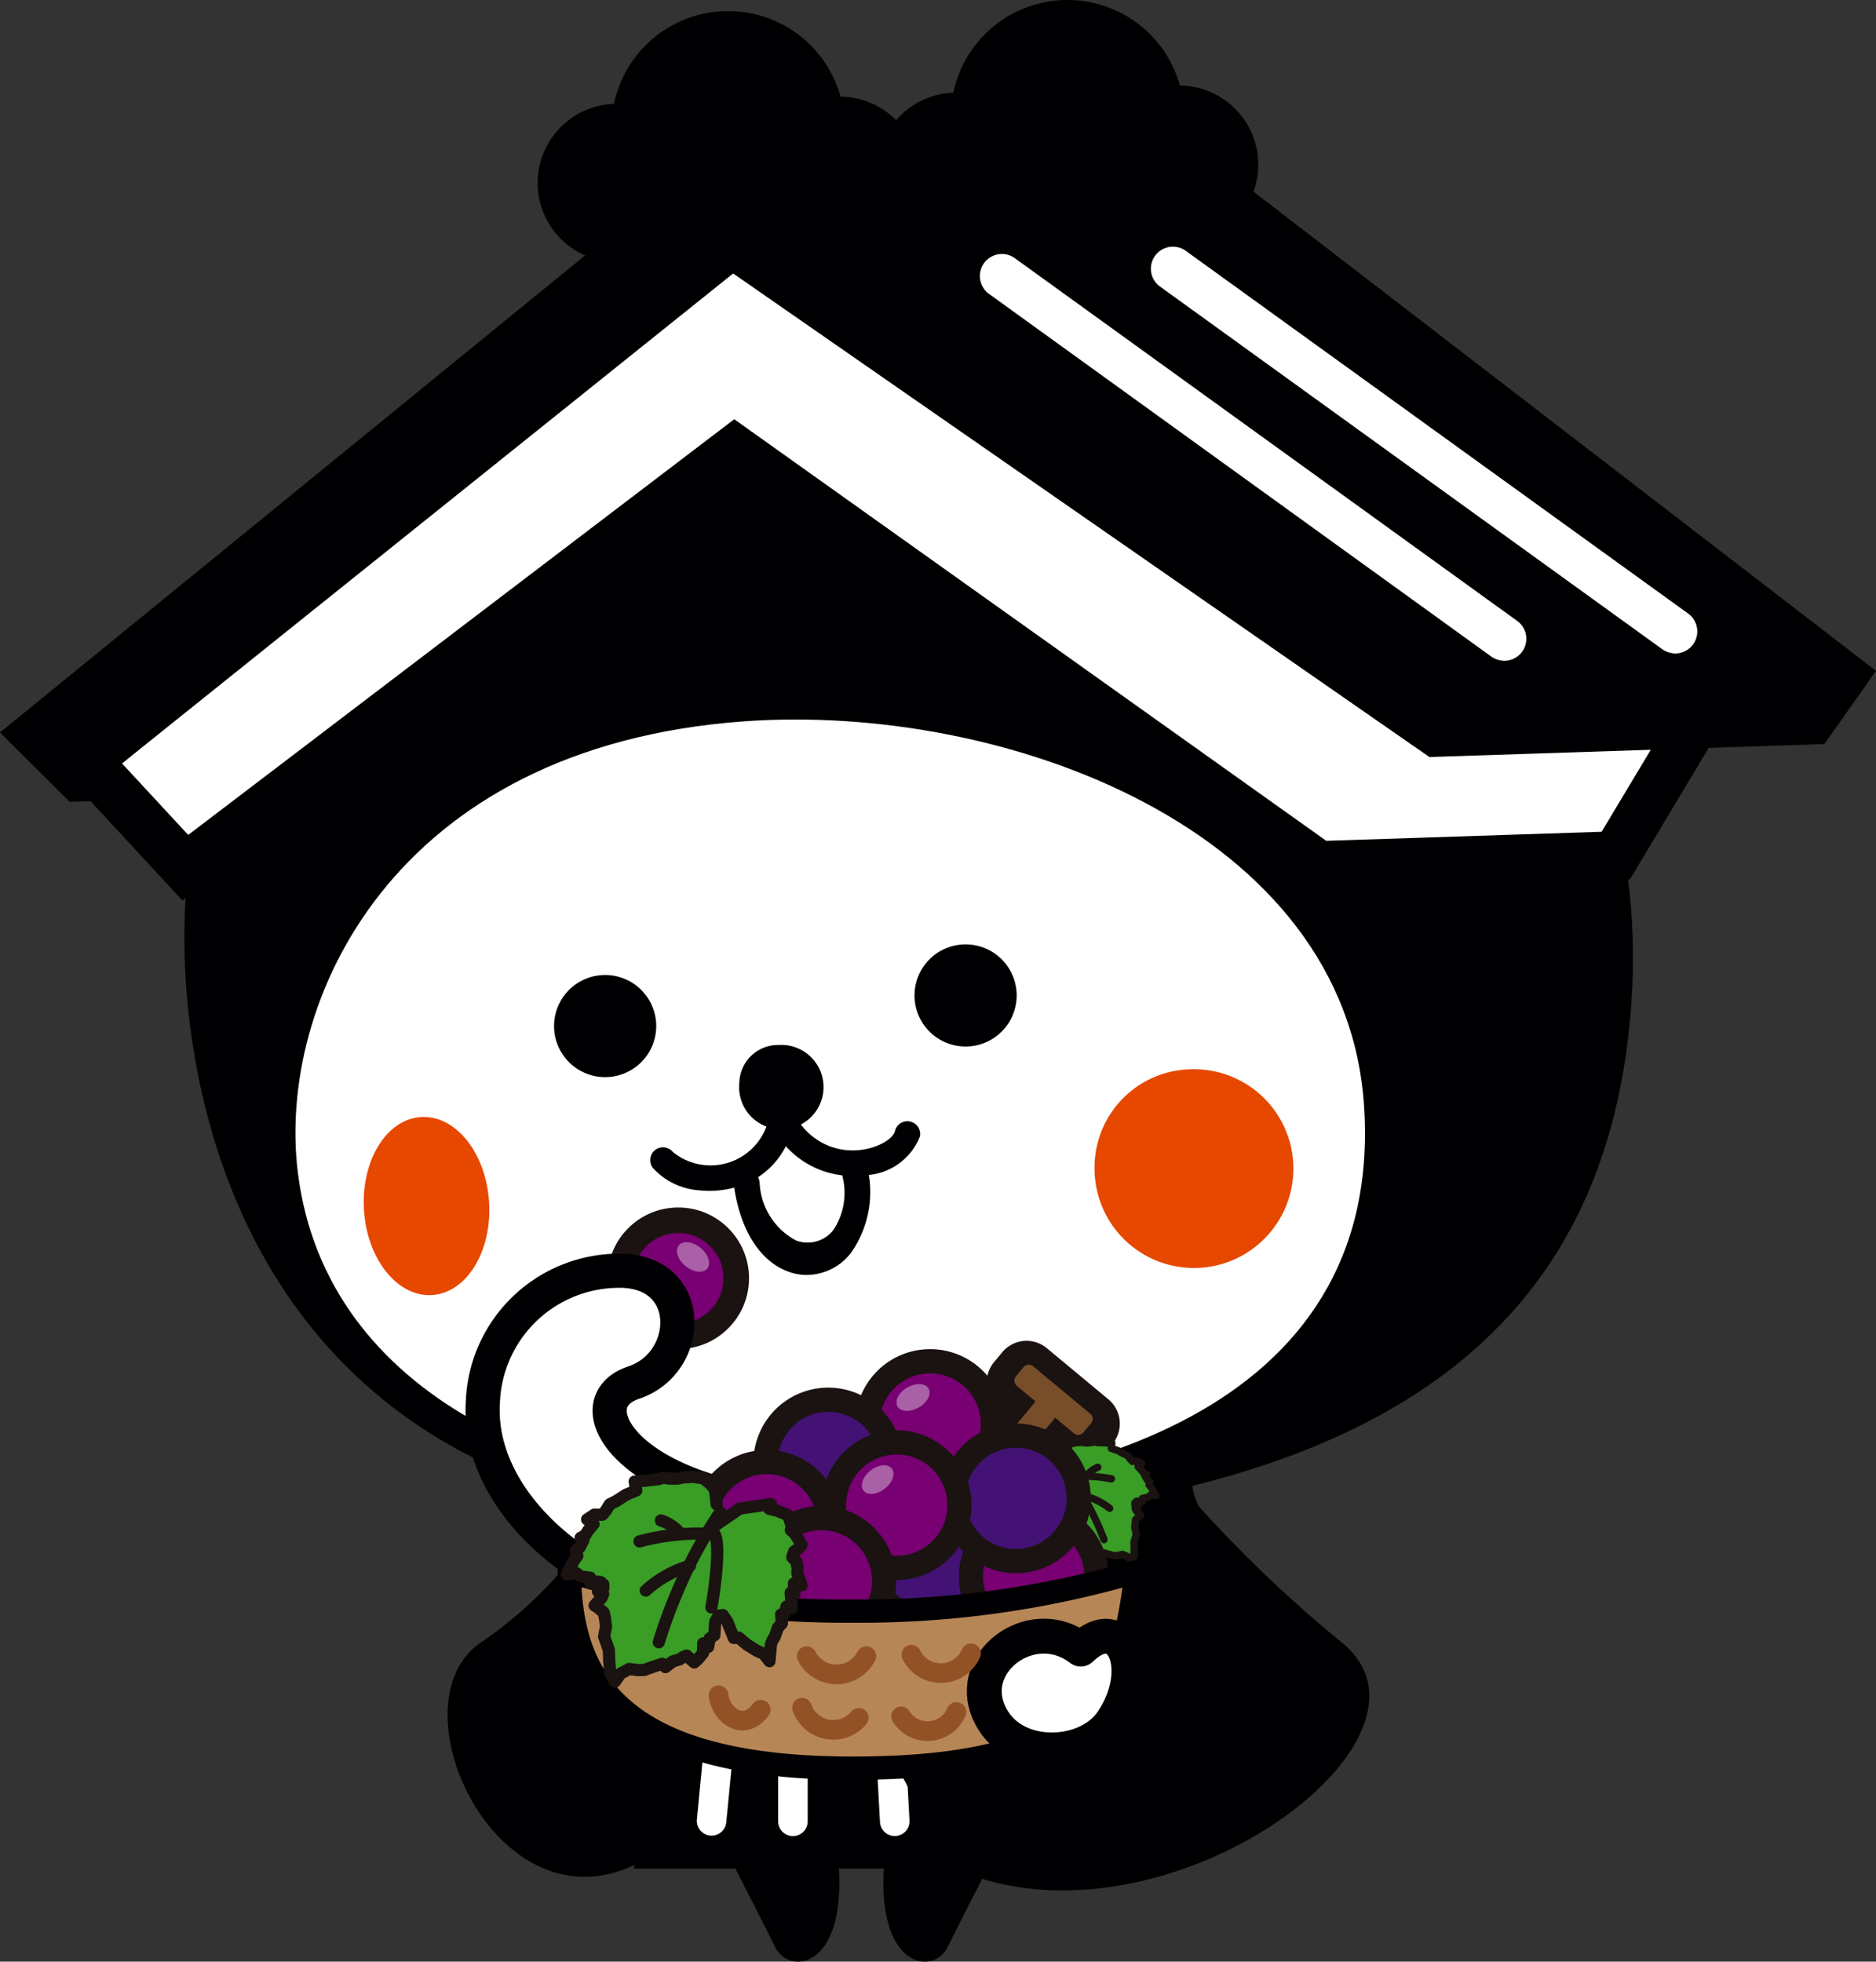 <svg xmlns="http://www.w3.org/2000/svg" width="80" height="83.665" viewBox="0 0 80 83.665">
  <rect x="0" y="0" width="80" height="83.665" fill="#333333" stroke="none"/>
  <g id="グループ_2082" data-name="グループ 2082" transform="translate(-188.888 -186.666)">
    <g id="グループ_2068" data-name="グループ 2068">
      <path id="パス_3923" data-name="パス 3923" d="M232.761,262.928s-2.849,5.518-3.454,6.767-3.023.936-2.722-3.434" fill="#000003"/>
      <path id="パス_3924" data-name="パス 3924" d="M218.48,262.928s2.85,5.518,3.455,6.767,3.023.936,2.721-3.434" fill="#000003"/>
    </g>
    <path id="パス_3925" data-name="パス 3925" d="M230.14,246.359s9.115,7.175,5.689,17.726c-4.028.022-12.9,1.05-16.623,0a15.034,15.034,0,0,1,.515-12.02" fill="#fff" stroke="#000003" stroke-linecap="round" stroke-linejoin="round" stroke-width="1.158"/>
    <path id="パス_3926" data-name="パス 3926" d="M236.009,256.866l-18.525.254-1.558,9.241h21.469Z" fill="#000003"/>
    <line id="線_169" data-name="線 169" x2="0.28" y2="5.189" transform="translate(226.763 259.155)" fill="none" stroke="#fff" stroke-linecap="round" stroke-linejoin="round" stroke-width="1.26"/>
    <line id="線_170" data-name="線 170" y2="5.194" transform="translate(222.701 259.153)" fill="none" stroke="#fff" stroke-linecap="round" stroke-linejoin="round" stroke-width="1.26"/>
    <line id="線_171" data-name="線 171" x1="0.508" y2="5.259" transform="translate(219.233 259.068)" fill="none" stroke="#fff" stroke-linecap="round" stroke-linejoin="round" stroke-width="1.26"/>
    <path id="パス_3927" data-name="パス 3927" d="M221.93,253.047a77.469,77.469,0,0,0-4.869,8.31c-.478,1.711-.131,3.592-.722,4.645-6.046,3.423-10.788-6.48-7.024-9.228a17.889,17.889,0,0,0,5.229-5.443,1.9,1.9,0,0,0-.516-2.69,62.148,62.148,0,0,0,13.3,1.1,79.716,79.716,0,0,0,13.324-1.593,2.058,2.058,0,0,0-.6,2.813,55.768,55.768,0,0,0,6.116,5.809c5.012,4.215-8.07,13.629-16.751,9.5C227.945,263.655,224.234,256.14,221.93,253.047Z" fill="#000003"/>
    <g id="グループ_2071" data-name="グループ 2071">
      <path id="パス_3928" data-name="パス 3928" d="M201.381,227.1c-2.711,16.352,7.369,24.6,21.457,23.78,18.524-1.079,29.9-7.825,28.483-24.54-1.207-14.221-11.894-22.545-26-22.081S203.714,213.022,201.381,227.1Z" fill="#fff"/>
      <path id="パス_3929" data-name="パス 3929" d="M220.417,232.835a1.8,1.8,0,1,0,1.679-1.6A1.65,1.65,0,0,0,220.417,232.835Z" fill="#000003"/>
      <path id="パス_3930" data-name="パス 3930" d="M218.725,237.436a2.949,2.949,0,0,1-1.988-.948.545.545,0,1,1,.847-.687,2.544,2.544,0,0,0,4.116-1.573.545.545,0,0,1,1.028-.14,2.754,2.754,0,0,0,2.876,1.621c.784-.1,1.383-.494,1.45-.809a.546.546,0,0,1,1.067.229,2.617,2.617,0,0,1-2.387,1.662,3.834,3.834,0,0,1-3.335-1.239,3.416,3.416,0,0,1-2.246,1.779A4.1,4.1,0,0,1,218.725,237.436Z" fill="#000003"/>
      <path id="パス_3931" data-name="パス 3931" d="M197.179,231.672c1.458,8.593,7.19,20.212,26.215,20.114,24.584-.127,33.8-8.483,35.01-21.678,2.039-22.234-22.233-33.36-39.68-29.263C201.3,204.937,194.957,218.568,197.179,231.672Zm4.413,5.025c-.915-7.264,4.015-18.171,19.005-19.264,11.09-.809,25.727,4.57,26.465,16.465.808,13.028-12.621,16.61-23.835,16.622C212.9,250.53,202.8,246.265,201.592,236.7Z" fill="#000003"/>
      <g id="グループ_2070" data-name="グループ 2070">
        <path id="パス_3932" data-name="パス 3932" d="M188.888,217.907l31.081-25.346,13.525-.444.126,4.587-24.1,23.578-17.665.582Z" fill="#000003"/>
        <path id="パス_3933" data-name="パス 3933" d="M224.734,190.794a4.973,4.973,0,0,0-9.663.3,3.378,3.378,0,1,0,2.734,5.52,4.953,4.953,0,0,0,4.477-.107,3.371,3.371,0,1,0,2.452-5.718Z" fill="#000003"/>
        <path id="パス_3934" data-name="パス 3934" d="M239.206,190.319a4.974,4.974,0,0,0-9.664.3,3.378,3.378,0,1,0,2.735,5.52,4.943,4.943,0,0,0,4.476-.107,3.371,3.371,0,1,0,2.453-5.717Z" fill="#000003"/>
        <g id="グループ_2069" data-name="グループ 2069">
          <path id="パス_3935" data-name="パス 3935" d="M219.658,197.4l-26.569,22.682,3.7,3.6,23.428-17.84,24.907,17.74,12.659-.416,3.588-5.99" fill="#fff"/>
          <path id="パス_3936" data-name="パス 3936" d="M196.669,225.073,191.052,219l27.957-22.416,1.3,1.62-26.218,21.022,2.823,3.05L220.2,204.547l25.244,17.98,11.743-.386,3.3-5.505,1.781,1.067-3.879,6.476-13.575.446-24.57-17.5Z" fill="#000003"/>
        </g>
        <path id="パス_3937" data-name="パス 3937" d="M268.888,215.278l-30.3-23.328-19,.625-2.25,3.8,32.506,22.579,16.843-.554Z" fill="#000003"/>
        <path id="パス_3938" data-name="パス 3938" d="M252.93,214.839a.93.93,0,0,1-.451-.173L231.063,199.2a.939.939,0,1,1,1.1-1.523l21.416,15.466a.939.939,0,0,1-.648,1.7Z" fill="#fff"/>
        <path id="パス_3939" data-name="パス 3939" d="M260.223,214.527a.948.948,0,0,1-.451-.173l-21.416-15.466a.939.939,0,1,1,1.1-1.523l21.416,15.466a.94.94,0,0,1-.648,1.7Z" fill="#fff"/>
      </g>
      <path id="パス_3940" data-name="パス 3940" d="M223.154,241.04a2.329,2.329,0,0,1-.657-.141c-1.171-.431-2-1.706-2.287-3.5a.728.728,0,0,1,.429-.827c.3-.085.583.147.642.518a2.939,2.939,0,0,0,1.55,2.482,1.392,1.392,0,0,0,1.592-.442,2.859,2.859,0,0,0,.366-2.383.747.747,0,0,1,.4-.852c.292-.1.589.11.662.476a4.494,4.494,0,0,1-.679,3.737A2.4,2.4,0,0,1,223.154,241.04Z" fill="#000003"/>
      <path id="パス_3941" data-name="パス 3941" d="M232.18,229.641a2.178,2.178,0,1,1-1.6-2.635A2.178,2.178,0,0,1,232.18,229.641Z" fill="#000003"/>
      <path id="パス_3942" data-name="パス 3942" d="M216.809,230.946a2.178,2.178,0,1,1-1.6-2.634A2.178,2.178,0,0,1,216.809,230.946Z" fill="#000003"/>
    </g>
    <g id="グループ_2072" data-name="グループ 2072">
      <circle id="楕円形_39732" data-name="楕円形 39732" cx="2.474" cy="2.474" r="2.474" transform="translate(215.337 238.71)" fill="#780072" stroke="#1a1311" stroke-miterlimit="10" stroke-width="1.089"/>
    </g>
    <path id="パス_3943" data-name="パス 3943" d="M216.86,254.889c-4.056-1.239-7.648-4.691-7.378-8.486a5.817,5.817,0,0,1,5.969-5.537c3.1.118,2.938,3.946.459,4.769s-.487,4.5,6.346,5.243" fill="#fff" stroke="#000003" stroke-linecap="round" stroke-linejoin="round" stroke-width="1.456"/>
    <g id="グループ_2075" data-name="グループ 2075">
      <g id="グループ_2073" data-name="グループ 2073">
        <rect id="長方形_1049" data-name="長方形 1049" width="3.422" height="0.554" transform="matrix(0.769, 0.639, -0.639, 0.769, 232.664, 245.198)" stroke-width="2.692" stroke="#1a1311" stroke-linecap="round" stroke-linejoin="round" fill="#1a1311"/>
        <rect id="長方形_1050" data-name="長方形 1050" width="3.423" height="0.554" transform="translate(231.533 248.806) rotate(-50.307)" stroke-width="2.692" stroke="#1a1311" stroke-linecap="round" stroke-linejoin="round" fill="#1a1311"/>
      </g>
      <g id="グループ_2074" data-name="グループ 2074">
        <rect id="長方形_1051" data-name="長方形 1051" width="3.17" height="0.513" transform="matrix(0.769, 0.639, -0.639, 0.769, 232.759, 245.157)" stroke-width="0.575" stroke="#784d29" stroke-linecap="round" stroke-linejoin="round" fill="none"/>
        <rect id="長方形_1052" data-name="長方形 1052" width="3.17" height="0.513" transform="translate(231.712 248.499) rotate(-50.308)" stroke-width="0.575" stroke="#784d29" stroke-linecap="round" stroke-linejoin="round" fill="none"/>
      </g>
    </g>
    <g id="グループ_2077" data-name="グループ 2077">
      <path id="パス_3944" data-name="パス 3944" d="M234.43,249.521l-.749-.441-.8-.06.048.115-.208.067-.257.127-.034.108-.029.13-.066.063.082.081-.066.064-.06.086-.122.25.082.082.121.074.056.137-.033.042-.061.077-.023.154.016.146-.085.315.19-.064.007.272.091-.044,0,.4.131-.052.067.185.084.007,0,.225.107.1.1.228.062.086.044.091.068.432.134-.2.164-.084.245-.175.2-.19h.124l.138-.426.1-.17.1,0,.1.152.044.339.121.074.054.213.119-.1.021.245.138.144.1.08.18-.186.089.03.1.055.175.039.2.133.079-.091.265.069.2.058.164-.008.214-.044.231.1.152.192.108-.22,0-.324-.008-.272.1-.343-.066-.259.012-.2.022-.155.132-.126.087-.066-.191-.186-.044-.09.126-.075-.141-.07,0-.1.066-.064.078-.016.174.039,0-.15.117-.024.118-.024.119-.1.232.026-.074-.134-.137-.219-.089-.106.029-.131-.1-.078-.106-.177.067-.063-.116-.051-.1-.129-.139-.145.153-.132-.193-.109-.2.017-.082-.082-.125-.172-.162-.067-.262-.145-.271-.093.025-.229-.227,0-.4-.018-.09-.031-.176.037-.2.016-.149-.02-.247,0-.274.057a.983.983,0,0,1-.132.126.759.759,0,0,0-.133.2l-.015.35" fill="#399d26" stroke="#1a1311" stroke-linecap="round" stroke-linejoin="round" stroke-width="0.31"/>
      <g id="グループ_2076" data-name="グループ 2076">
        <path id="パス_3945" data-name="パス 3945" d="M234.187,249.139a11.518,11.518,0,0,1,1.171,1.837,12.925,12.925,0,0,1,.61,1.355" fill="none" stroke="#1a1311" stroke-linecap="round" stroke-linejoin="round" stroke-width="0.31"/>
        <path id="パス_3946" data-name="パス 3946" d="M234.519,249.664a5.926,5.926,0,0,1,1.763.075" fill="none" stroke="#1a1311" stroke-linecap="round" stroke-linejoin="round" stroke-width="0.31"/>
        <path id="パス_3947" data-name="パス 3947" d="M235.232,249.614a1.076,1.076,0,0,1,.47-.369" fill="none" stroke="#1a1311" stroke-linecap="round" stroke-linejoin="round" stroke-width="0.31"/>
        <path id="パス_3948" data-name="パス 3948" d="M235.044,250.444a2.863,2.863,0,0,1,1.164.553" fill="none" stroke="#1a1311" stroke-linecap="round" stroke-linejoin="round" stroke-width="0.31"/>
        <path id="パス_3949" data-name="パス 3949" d="M234.416,249.633c-.24.1.044,1.476.156,1.9" fill="none" stroke="#1a1311" stroke-linecap="round" stroke-linejoin="round" stroke-width="0.31"/>
      </g>
    </g>
    <g id="グループ_2078" data-name="グループ 2078">
      <path id="パス_3950" data-name="パス 3950" d="M227.916,250.168a2.678,2.678,0,1,0,3.562,1.283A2.678,2.678,0,0,0,227.916,250.168Z" fill="#fff"/>
      <path id="パス_3951" data-name="パス 3951" d="M227.552,250.8a2.677,2.677,0,1,0,3.575,1.243A2.678,2.678,0,0,0,227.552,250.8Z" fill="#431274" stroke="#1a1311" stroke-miterlimit="10" stroke-width="1.032"/>
      <path id="パス_3952" data-name="パス 3952" d="M227.386,244.991a2.677,2.677,0,1,0,3.577,1.242A2.679,2.679,0,0,0,227.386,244.991Z" fill="#780072" stroke="#1a1311" stroke-miterlimit="10" stroke-width="1.032"/>
      <path id="パス_3953" data-name="パス 3953" d="M220.3,253.363a2.677,2.677,0,1,0,3.577,1.242A2.682,2.682,0,0,0,220.3,253.363Z" fill="#780072" stroke="#1a1311" stroke-miterlimit="10" stroke-width="1.032"/>
      <path id="パス_3954" data-name="パス 3954" d="M223.043,246.632a2.677,2.677,0,1,0,3.576,1.242A2.679,2.679,0,0,0,223.043,246.632Z" fill="#431274" stroke="#1a1311" stroke-miterlimit="10" stroke-width="1.032"/>
      <path id="パス_3955" data-name="パス 3955" d="M231.8,251.495a2.676,2.676,0,1,0,3.577,1.239A2.677,2.677,0,0,0,231.8,251.495Z" fill="#780072" stroke="#1a1311" stroke-miterlimit="10" stroke-width="1.032"/>
      <path id="パス_3956" data-name="パス 3956" d="M231.045,248.161a2.677,2.677,0,1,0,3.576,1.242A2.677,2.677,0,0,0,231.045,248.161Z" fill="#431274" stroke="#1a1311" stroke-miterlimit="10" stroke-width="1.032"/>
      <path id="パス_3957" data-name="パス 3957" d="M225.96,248.454a2.676,2.676,0,1,0,3.576,1.24A2.675,2.675,0,0,0,225.96,248.454Z" fill="#780072" stroke="#1a1311" stroke-miterlimit="10" stroke-width="1.032"/>
      <path id="パス_3958" data-name="パス 3958" d="M220.413,249.292a2.677,2.677,0,1,0,3.578,1.238A2.675,2.675,0,0,0,220.413,249.292Z" fill="#780072" stroke="#1a1311" stroke-miterlimit="10" stroke-width="1.032"/>
      <path id="パス_3959" data-name="パス 3959" d="M222.744,251.681a2.678,2.678,0,1,0,3.577,1.242A2.679,2.679,0,0,0,222.744,251.681Z" fill="#780072" stroke="#1a1311" stroke-miterlimit="10" stroke-width="1.032"/>
      <path id="パス_3960" data-name="パス 3960" d="M216.089,251.23a2.676,2.676,0,1,0,3.576,1.238A2.678,2.678,0,0,0,216.089,251.23Z" fill="#780072" stroke="#1a1311" stroke-miterlimit="10" stroke-width="1.032"/>
    </g>
    <g id="グループ_2079" data-name="グループ 2079">
      <path id="パス_3961" data-name="パス 3961" d="M225.252,255.381a41.871,41.871,0,0,1-12.086-1.682c.054,4.079,1.543,8.38,12.086,8.38s11.536-3.721,12.086-8.38A41.871,41.871,0,0,1,225.252,255.381Z" fill="#b78657" stroke="#000003" stroke-linecap="round" stroke-linejoin="round" stroke-width="0.992"/>
      <path id="パス_3962" data-name="パス 3962" d="M234.975,257c-1.963-1.52-4.686.361-4.008,2.457.763,2.357,4.189,2.325,5.337.646C237.849,257.841,236.708,255.315,234.975,257Z" fill="#fff" stroke="#000003" stroke-linecap="round" stroke-linejoin="round" stroke-width="1.488"/>
    </g>
    <path id="パス_3963" data-name="パス 3963" d="M223.288,257.3a1.425,1.425,0,0,0,2.542,0" fill="none" stroke="#935226" stroke-linecap="round" stroke-linejoin="round" stroke-width="0.838"/>
    <path id="パス_3964" data-name="パス 3964" d="M227.753,257.241a1.4,1.4,0,0,0,2.543-.062" fill="none" stroke="#935226" stroke-linecap="round" stroke-linejoin="round" stroke-width="0.838"/>
    <path id="パス_3965" data-name="パス 3965" d="M219.529,258.967c.083.827,1.054,1.613,1.8.62" fill="none" stroke="#935226" stroke-linecap="round" stroke-linejoin="round" stroke-width="0.838"/>
    <path id="パス_3966" data-name="パス 3966" d="M223.091,259.5a1.411,1.411,0,0,0,2.419.434" fill="none" stroke="#935226" stroke-linecap="round" stroke-linejoin="round" stroke-width="0.838"/>
    <path id="パス_3967" data-name="パス 3967" d="M227.315,259.869a1.329,1.329,0,0,0,2.357-.186" fill="none" stroke="#935226" stroke-linecap="round" stroke-linejoin="round" stroke-width="0.838"/>
    <g id="グループ_2081" data-name="グループ 2081">
      <path id="パス_3968" data-name="パス 3968" d="M219.233,251.832l1.2-.824,1.326-.192-.069.2.357.09.443.181.07.178.064.213.118.1-.129.145.118.1.11.136.233.4-.128.147-.194.137-.078.236.06.067.111.121.056.255-.011.246.179.518-.325-.085.019.455-.158-.062.049.665-.225-.071-.092.316-.139.022.034.375-.168.183-.142.394-.093.151-.063.156-.065.731-.247-.319-.284-.122-.429-.265-.354-.3-.207.014-.281-.7-.188-.272-.174.018-.15.266-.035.572-.2.139-.065.361-.211-.152-.008.411-.215.257-.162.145-.322-.291-.147.061-.154.1-.288.085-.316.245-.143-.143-.435.146-.327.12-.275.005-.364-.049-.375.2-.232.338-.206-.355-.04-.542-.017-.456-.2-.563.08-.441-.042-.334-.055-.256-.236-.2-.152-.1.3-.331.064-.156-.22-.112.228-.133,0-.167-.119-.1-.131-.018-.288.085-.023-.251-.2-.027-.2-.027-.21-.151-.386.071.108-.233.205-.382.136-.188-.062-.216.162-.141.158-.308-.119-.1.187-.1.145-.226.217-.258-.271-.2.31-.205.339.005.129-.146.19-.3.263-.131.422-.272.442-.186-.067-.38.38-.029.658-.076.147-.062.3.042.339,0,.246-.051.414-.025.465.065a1.63,1.63,0,0,0,.235.2,1.32,1.32,0,0,1,.246.323l.065.585" fill="#399d26" stroke="#1a1311" stroke-linecap="round" stroke-linejoin="round" stroke-width="0.52"/>
      <g id="グループ_2080" data-name="グループ 2080">
        <path id="パス_3969" data-name="パス 3969" d="M219.6,251.164a19.267,19.267,0,0,0-1.751,3.207,22.117,22.117,0,0,0-.867,2.337" fill="none" stroke="#1a1311" stroke-linecap="round" stroke-linejoin="round" stroke-width="0.52"/>
        <path id="パス_3970" data-name="パス 3970" d="M219.1,252.081a9.9,9.9,0,0,0-2.941.326" fill="none" stroke="#1a1311" stroke-linecap="round" stroke-linejoin="round" stroke-width="0.52"/>
        <path id="パス_3971" data-name="パス 3971" d="M217.9,252.078a1.8,1.8,0,0,0-.827-.564" fill="none" stroke="#1a1311" stroke-linecap="round" stroke-linejoin="round" stroke-width="0.52"/>
        <path id="パス_3972" data-name="パス 3972" d="M218.311,253.446a4.8,4.8,0,0,0-1.885,1.058" fill="none" stroke="#1a1311" stroke-linecap="round" stroke-linejoin="round" stroke-width="0.52"/>
        <path id="パス_3973" data-name="パス 3973" d="M219.27,252.016c.412.133.094,2.476-.044,3.206" fill="none" stroke="#1a1311" stroke-linecap="round" stroke-linejoin="round" stroke-width="0.52"/>
      </g>
    </g>
    <path id="パス_3974" data-name="パス 3974" d="M219.047,240.772c-.176.215-.59.167-.924-.107s-.463-.671-.287-.886.59-.167.925.107S219.223,240.557,219.047,240.772Z" fill="#f6f6f6" opacity="0.39"/>
    <path id="パス_3975" data-name="パス 3975" d="M226.918,249.3c.168.214.033.6-.3.859s-.739.3-.906.082-.032-.6.3-.859S226.751,249.09,226.918,249.3Z" fill="#f6f6f6" opacity="0.39"/>
    <path id="パス_3976" data-name="パス 3976" d="M228.486,245.886c.136.236-.05.6-.417.809s-.773.192-.908-.043.05-.6.416-.809S228.35,245.651,228.486,245.886Z" fill="#f6f6f6" opacity="0.39"/>
    <path id="パス_3977" data-name="パス 3977" d="M235.565,236.572a4.239,4.239,0,1,0,4.072-4.3A4.187,4.187,0,0,0,235.565,236.572Z" fill="#e64800"/>
    <path id="パス_3978" data-name="パス 3978" d="M204.408,238.265c.127,2.1,1.424,3.725,2.9,3.636s2.564-1.861,2.437-3.958-1.423-3.724-2.9-3.635S204.282,236.169,204.408,238.265Z" fill="#e64800"/>
  </g>
</svg>
